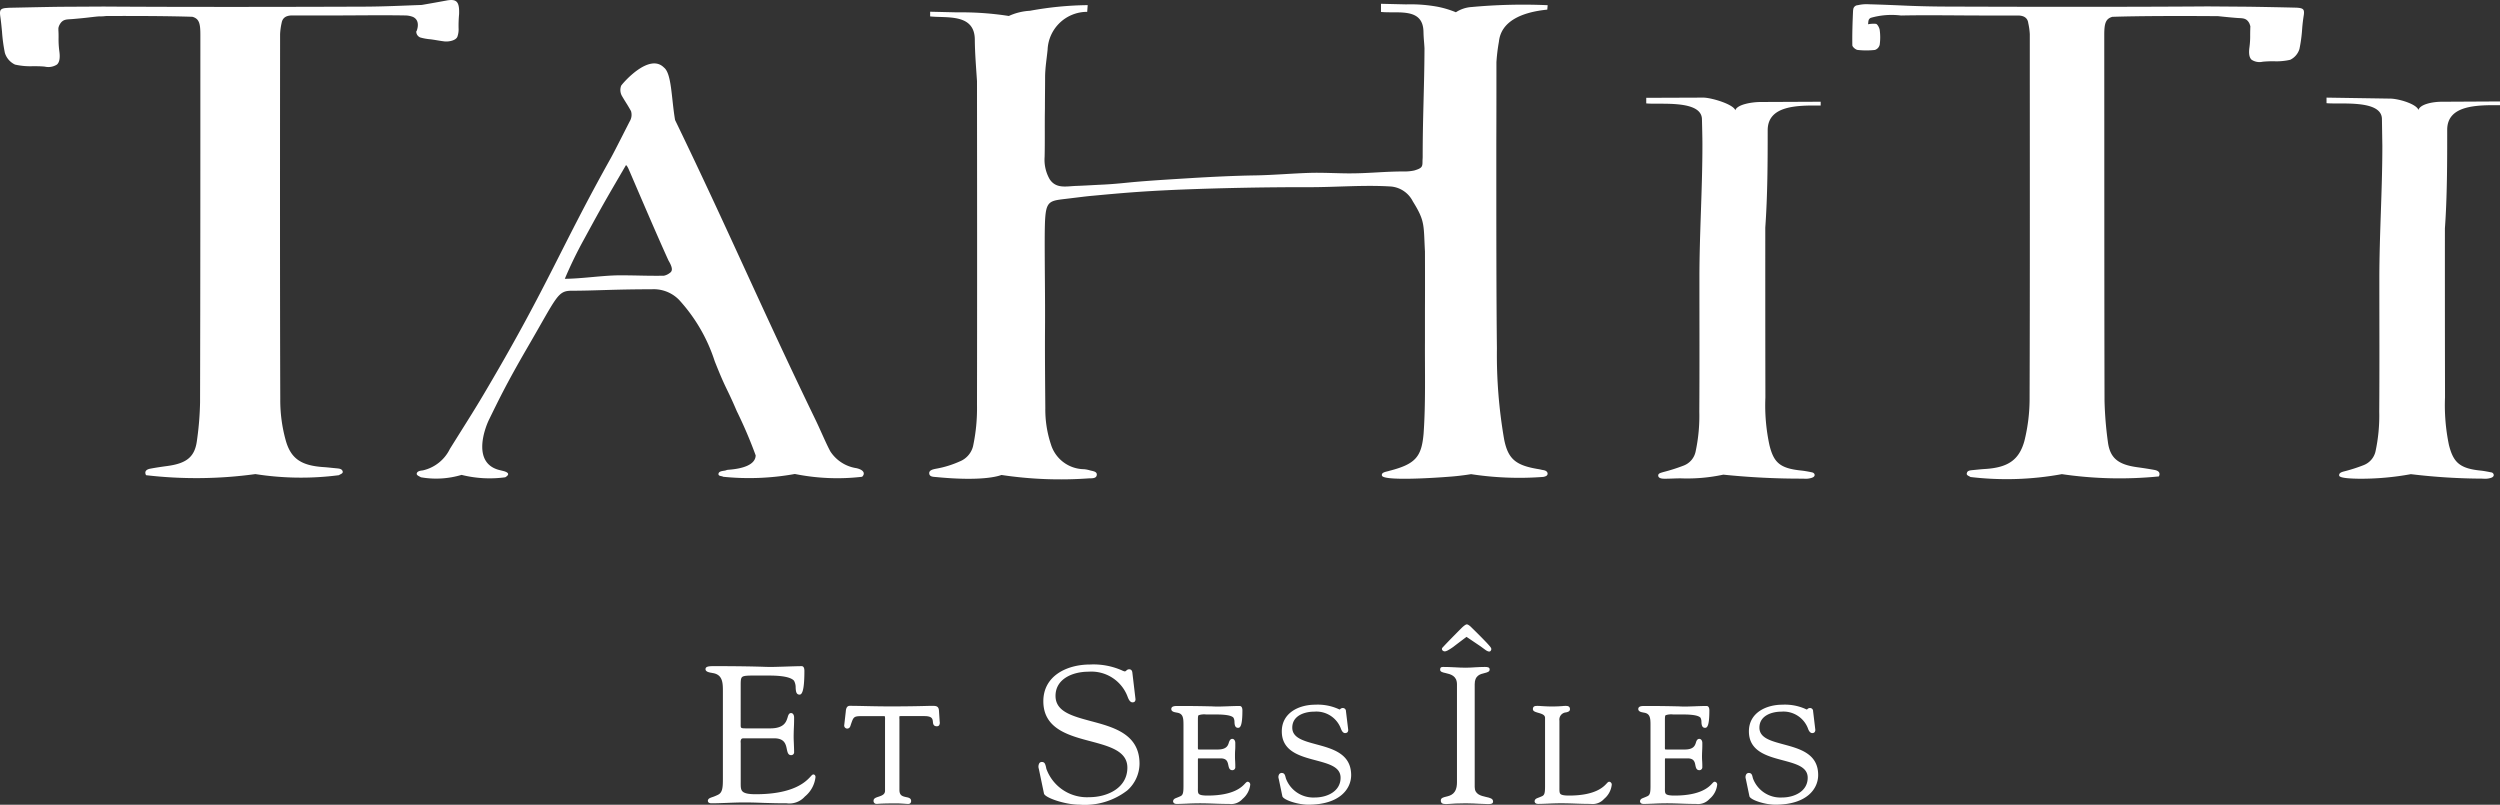 <svg xmlns="http://www.w3.org/2000/svg" width="138.455" height="44.568" viewBox="0 0 138.455 44.568"><rect x="0" y="0" width="138.455" height="44.568" fill="#333333" stroke="none"/><g data-name="Groupe 11761"><g data-name="Groupe 11764"><g data-name="Groupe 11763"><g fill="#fff" data-name="Groupe 11762"><path fill-rule="evenodd" d="M94.283 8.012c0 2.5-.166 4.915-.166 7.414 0 2.46.01 4.918-.006 7.377a9.4 9.4 0 0 1-.209 2.224 1.06 1.06 0 0 1-.649.754 10 10 0 0 1-1.142.364c-.115.039-.292.063-.275.205s.2.161.346.163c.3 0 .6-.021.9-.021a9.5 9.5 0 0 0 2.358-.205 42 42 0 0 0 4.44.221 1.1 1.1 0 0 0 .464-.047c.082-.03.154-.074.154-.154s-.071-.133-.154-.149c-.193-.04-.4-.079-.6-.1-1.169-.121-1.51-.442-1.747-1.4a10.4 10.4 0 0 1-.226-2.646q-.008-4.7-.006-9.406c.127-1.793.133-3.594.133-5.392 0-1.371 1.624-1.385 2.935-1.368v-.212l-3.327.015c-.484 0-1.3.136-1.4.457-.115-.334-1.3-.69-1.762-.7l-3.172.012v.309c.731.077 3.056-.214 3.085.869.01.412.026 1.016.026 1.416" data-name="Tracé 31542"/><path fill-rule="evenodd" d="M76.955 26.072c-.166.058-.473.073-.419.272.094.279 2.5.159 3.905.044.546-.046 1.031-.128 1.031-.128a17.6 17.6 0 0 0 4 .152c.114-.023.253-.063.236-.2-.016-.1-.11-.155-.225-.175-.082-.011-.17-.037-.255-.052-1.281-.205-1.706-.555-1.926-1.651a27.4 27.4 0 0 1-.4-5.029c-.033-2.9-.033-6.824-.033-10.468v-.855c.006-1.5.006-2.925.006-4.192v-.342a10 10 0 0 1 .138-1.14C83.13 1.182 84.264.675 85.691.533l.022-.245a31 31 0 0 0-4.2.1 1.8 1.8 0 0 0-.883.291 5.4 5.4 0 0 0-.985-.3 8.3 8.3 0 0 0-1.769-.136L76.482.21v.451c.925.1 2.33-.271 2.353 1.1.011.415.033.5.056.911-.007 2.1-.1 3.821-.1 6 0 .13-.01.151-.01.281 0 .289-.034.362-.458.489a2.5 2.5 0 0 1-.577.054c-1.108 0-1.939.109-3.036.106-.618 0-1.483-.05-2.164-.028-.977.029-2.061.125-3.036.14-1.119.017-2.4.079-3.516.147-1.008.063-2.036.122-3.044.207-.552.046-1.124.121-1.891.157-.694.033-.9.051-1.476.072-.556.023-1.1.162-1.453-.376a2.17 2.17 0 0 1-.277-1.231c.021-.9 0-1.791.017-2.688 0-.588.01-1.18.01-1.771.006-.493.089-.984.138-1.475a2.19 2.19 0 0 1 2.193-2.1l.028-.372a18.7 18.7 0 0 0-3.2.313 3.2 3.2 0 0 0-1.168.288 17 17 0 0 0-2.848-.2l-1.51-.036v.26c.925.1 2.474-.175 2.474 1.3.006.764.072 1.525.121 2.289.006 5.727.011 12.286 0 17.937a10 10 0 0 1-.22 2.284 1.23 1.23 0 0 1-.748.841 5.5 5.5 0 0 1-1.307.4c-.176.036-.392.082-.369.271s.247.175.423.193c2.788.267 3.572-.128 3.577-.119a22 22 0 0 0 4.835.188c.172-.006.414.016.442-.181s-.2-.216-.37-.26a1.7 1.7 0 0 0-.337-.067 1.94 1.94 0 0 1-1.834-1.382 6.1 6.1 0 0 1-.308-1.99c-.012-1.506-.027-3.009-.016-4.513.01-1.673-.022-3.346-.017-5.02.017-1.927.078-1.939 1.146-2.064.783-.093 1.074-.136 1.554-.179 1.549-.143 2.578-.239 4.7-.331a175 175 0 0 1 7.273-.139c1.471 0 2.986-.128 4.435-.042a1.5 1.5 0 0 1 1.278.828c.688 1.1.591 1.3.672 2.777 0 .074.007 1.814 0 3.262v1.677c-.01 1.7.044 3.459-.076 5.152-.113 1.275-.443 1.68-1.886 2.051" data-name="Tracé 31543"/><path d="M22.874.939c.4.191.242.664.208.758 0 .015-.021.026-.028.046a.35.35 0 0 0 .227.334 3 3 0 0 0 .567.1c.248.032.5.084.756.115.22.029.677-.038.738-.293a1.2 1.2 0 0 0 .055-.438 7 7 0 0 1 .028-.773c.026-.7-.134-.865-.706-.757-.452.084-.9.163-1.36.243-1.057.039-2.126.091-3.2.094C15.883.384 10.023.393 5.742.363L3.326.376c-.641.009-1.29.022-1.934.036h-.006C1.077.42.78.424.486.431l-.2.016C.044.48 0 .564 0 .731q.002.061.011.14c.044.292.072.587.1.877A9 9 0 0 0 .27 2.929a1.06 1.06 0 0 0 .562.648 3.8 3.8 0 0 0 .975.09c.221 0 .457 0 .678.024a.88.88 0 0 0 .672-.118c.138-.126.182-.373.127-.75a5 5 0 0 1-.04-.74c0-.136 0-.274-.01-.407V1.56a.6.6 0 0 1 .066-.19c.178-.327.4-.288.721-.315s.668-.059.993-.1c.155-.017.314-.037.48-.049a2 2 0 0 0 .362-.018c1.713-.01 3.533 0 4.8.042.38.109.441.373.441 1.008 0 6 0 14.346-.017 20.346a17 17 0 0 1-.17 2.092c-.111.915-.557 1.284-1.636 1.431-.314.042-.641.09-.948.148-.227.042-.342.157-.238.362a24 24 0 0 0 6.056-.061 16.3 16.3 0 0 0 4.627.061c.088-.067.258-.092.2-.234-.049-.117-.182-.132-.314-.145-.242-.021-.475-.051-.71-.067-1.284-.08-1.853-.481-2.133-1.52a8.3 8.3 0 0 1-.292-2.253c-.021-5.956-.015-14.251-.01-20.206a3.6 3.6 0 0 1 .087-.631c.05-.275.248-.405.574-.405h1.856c1.449.005 2.991-.026 4.424 0a1.2 1.2 0 0 1 .421.083" data-name="Tracé 31544"/><path d="M105.622.316c-.661-.029-1.444-.062-2.11-.079a2.1 2.1 0 0 0-.623.051.26.26 0 0 0-.254.251.4.4 0 0 0-.01.078c-.028.629-.05 1.257-.039 1.889 0 .09.182.247.293.26a4.3 4.3 0 0 0 .958 0 .4.4 0 0 0 .265-.292 3 3 0 0 0 0-.813c-.017-.125-.128-.331-.211-.341a1.6 1.6 0 0 0-.434.024c.022-.158 0-.285.154-.357a4.2 4.2 0 0 1 1.669-.128c1.483-.031 3.1 0 4.611 0h1.862c.331 0 .535.13.573.405a3.7 3.7 0 0 1 .088.63c0 5.956.011 14.154-.011 20.109a9.7 9.7 0 0 1-.288 2.419c-.289 1.038-.892 1.471-2.169 1.551-.231.013-.473.042-.711.064-.127.012-.27.029-.3.146-.059.144.1.166.193.235a17 17 0 0 0 5.063-.159 22 22 0 0 0 5.372.126c.1-.2-.018-.318-.243-.359-.32-.059-.634-.106-.953-.15-1.076-.148-1.521-.516-1.632-1.432a20 20 0 0 1-.182-2.252c-.015-6-.01-14.251-.015-20.251 0-.637.071-.9.446-1.009 1.543-.052 3.862-.052 5.861-.037.3.033.766.079 1.058.1s.507-.009.667.29a1 1 0 0 1 .06.177c-.006.124-.011.352-.011.477a4.6 4.6 0 0 1-.04.68c-.048.346-.01.575.123.692a.8.8 0 0 0 .611.107 6 6 0 0 1 .622-.025 3.4 3.4 0 0 0 .9-.081.98.98 0 0 0 .513-.6 8 8 0 0 0 .148-1.085 9 9 0 0 1 .094-.8 1 1 0 0 0 .01-.131c0-.183-.066-.259-.446-.272-.864-.022-1.751-.038-2.611-.052l-2.281-.017c-4.4.033-10.092.026-14.493.009a57 57 0 0 1-2.147-.048" data-name="Tracé 31545"/></g></g></g><path fill="#fff" fill-rule="evenodd" d="M131.939 8.084c0 2.485-.166 4.889-.166 7.376 0 2.444.012 4.891-.006 7.336a9.4 9.4 0 0 1-.208 2.211 1.07 1.07 0 0 1-.651.751 9 9 0 0 1-1.135.361c-.116.038-.242.082-.225.22.021.157.809.169 1.107.174a15.4 15.4 0 0 0 2.864-.253 34 34 0 0 0 3.983.248 1.1 1.1 0 0 0 .463-.046c.076-.03.143-.073.143-.154a.156.156 0 0 0-.143-.148c-.2-.039-.4-.08-.6-.1-1.157-.118-1.5-.467-1.74-1.424a10.8 10.8 0 0 1-.215-2.631q-.009-4.677-.006-9.354c.127-1.784.127-3.673.127-5.462 0-1.364 1.626-1.377 2.925-1.361v-.21l-3.235.017c-.483 0-1.184.132-1.283.454-.111-.334-1.1-.622-1.553-.628l-3.537-.055v.308c.728.076 3.04-.214 3.068.864z" data-name="Tracé 31546"/><path fill="#fff" d="M40.811 22.783a25 25 0 0 1 1.04 2.438c-.017.54-.76.738-1.482.793-.186.013-.094.033-.286.058-.133.021-.286.048-.293.178s.172.1.265.155a14.2 14.2 0 0 0 3.966-.155 11.9 11.9 0 0 0 3.723.155c.161-.143.149-.369-.308-.476a2.1 2.1 0 0 1-1.449-.928c-.247-.455-.562-1.22-.854-1.817-2.963-6.12-4.759-10.364-7.746-16.537-.209-1.226-.186-2.573-.617-2.908-.821-.827-2.279.864-2.368 1.005a.67.67 0 0 0 .055.591c.258.439.242.377.49.818a.7.7 0 0 1-.072.569c-.094.18-.863 1.705-1.046 2.031-2.771 4.957-3.471 7.018-6.794 12.664-.71 1.214-1.03 1.7-2.12 3.446a2.21 2.21 0 0 1-1.5 1.189c-.127.013-.293.037-.331.155s.132.164.226.226a4.9 4.9 0 0 0 2.252-.133 6.4 6.4 0 0 0 2.419.133c.227-.134.22-.249-.061-.336l-.193-.049c-1.592-.339-.915-2.264-.628-2.84.534-1.089.947-1.95 2.065-3.882 1.713-2.938 1.7-3.225 2.517-3.225 1.223 0 2.359-.081 4.424-.081a1.96 1.96 0 0 1 1.5.584 9.2 9.2 0 0 1 1.977 3.4c.656 1.653.622 1.36 1.228 2.778Zm-4.044-7.513c-.992.014-1.471-.022-2.429-.022-.937 0-2.121.19-3.057.192 0 0-.006-.067 0 0a23 23 0 0 1 1.056-2.174c1.115-2.049 1.184-2.152 2.332-4.123 0 0 .055.025.132.192.22.494 1.395 3.273 2.22 5.091.282.474.2.606.061.7a.8.8 0 0 1-.315.144" data-name="Tracé 31547"/><g data-name="Groupe 11772"><g fill="#fff" data-name="Groupe 11770"><path d="M45.043 42.891c-.044 0-.086.042-.154.118-.247.266-.908.977-3.034.977-.4 0-.626-.048-.733-.155s-.1-.277-.1-.538v-2.158a.3.3 0 0 1 .036-.208.18.18 0 0 1 .132-.037h1.694c.566 0 .638.331.692.6.037.172.069.331.235.331a.158.158 0 0 0 .168-.178c0-.145-.007-.291-.012-.43s-.013-.275-.013-.408q.001-.248.013-.51c.012-.262.012-.375.012-.564 0-.116-.053-.24-.168-.24s-.154.109-.191.239c-.075.243-.189.609-.965.609h-1.238c-.212 0-.329 0-.366-.038s-.03-.106-.03-.233V38c0-.279 0-.434.08-.505s.269-.082.644-.082h.79c.3 0 1.2 0 1.44.289a.76.76 0 0 1 .09.386c.012.187.025.381.215.381.116 0 .269-.136.269-1.3 0-.068 0-.276-.153-.276-.2 0-.613.014-.978.026-.286.008-.559.017-.66.017-.155 0-.32 0-.546-.011-.49-.013-1.225-.033-2.7-.033-.285 0-.439.028-.439.169s.2.177.322.2a.2.2 0 0 1 .056.011c.584.078.584.561.584 1.027v4.844c0 .517-.031.772-.3.887q-.19.09-.3.12c-.141.054-.213.078-.233.191 0 .147.159.147.212.147.274 0 .562-.012.837-.022.189-.006.378-.016.562-.019.5-.015 1 0 1.489.019.369.01.748.022 1.121.022h.144a1.14 1.14 0 0 0 1.008-.374 1.62 1.62 0 0 0 .586-1.054c.015-.069-.023-.169-.118-.169" data-name="Tracé 31548"/><path d="M52.004 39.386c-.01-.219-.087-.293-.313-.293h-.231c-.337.009-1.031.029-2.12.029-.58 0-1.024-.01-1.421-.019-.31-.006-.581-.013-.856-.013-.2 0-.215.231-.223.331l-.087.761a.17.17 0 0 0 .159.169c.147 0 .183-.128.2-.193l.028-.082c.127-.359.147-.415.564-.415h1.29c.009.009.03.053.021.228v3.9c0 .2-.151.266-.365.336-.131.044-.27.086-.27.216a.158.158 0 0 0 .178.178h.049c.09-.007.323-.026 1.051-.026.121 0 .236.008.348.014s.208.017.3.017a.16.16 0 0 0 .115-.046.17.17 0 0 0 .038-.125c0-.153-.153-.183-.27-.206-.2-.045-.377-.082-.377-.4v-3.908a1 1 0 0 1 0-.171.4.4 0 0 1 .115-.009h1.266c.436 0 .456.158.473.315.007.094.023.248.208.248a.17.17 0 0 0 .133-.047.27.27 0 0 0 .036-.2Z" data-name="Tracé 31549"/><path d="M60.42 39.938c-1.051-.283-1.963-.528-1.963-1.4 0-.925.922-1.338 1.828-1.338a2.14 2.14 0 0 1 2.152 1.353c.041.113.124.344.28.344a.17.17 0 0 0 .133-.048.2.2 0 0 0 .033-.155l-.171-1.444c-.016-.153-.109-.184-.178-.184a.22.22 0 0 0-.155.071.13.13 0 0 1-.088.047.6.6 0 0 1-.161-.059 3.9 3.9 0 0 0-1.76-.323c-1.289 0-2.588.628-2.588 2.034 0 1.521 1.391 1.895 2.618 2.217 1.048.281 2.036.543 2.036 1.46 0 1.124-1.1 1.637-2.114 1.637a2.39 2.39 0 0 1-2.37-1.566 1 1 0 0 1-.021-.1c-.043-.163-.068-.285-.235-.285a.17.17 0 0 0-.131.061.38.38 0 0 0-.033.319l.286 1.371c.055.233 1.17.616 1.974.616a3.85 3.85 0 0 0 2.642-.793 2 2 0 0 0 .675-1.476c.001-1.642-1.429-2.023-2.689-2.359" data-name="Tracé 31550"/><path d="M69.103 43.294c-.056 0-.091.04-.151.1-.166.182-.618.666-2.079.666-.264 0-.416-.029-.477-.091s-.056-.172-.054-.341v-1.511c0-.04 0-.094.012-.107s.023-.01.056-.01h1.185c.352 0 .394.193.433.381.026.12.056.273.217.273a.16.16 0 0 0 .168-.178q.002-.15-.007-.3c-.009-.15-.01-.19-.01-.283 0-.116 0-.234.01-.358s.007-.261.007-.393c0-.109-.06-.222-.168-.222s-.158.113-.187.2c-.048.164-.119.39-.626.39h-.863a1 1 0 0 1-.218-.009.5.5 0 0 1-.009-.129v-1.449c0-.167 0-.278.039-.312a.94.94 0 0 1 .419-.042h.546q.82 0 .967.181a.5.5 0 0 1 .055.242c.007.126.018.317.2.317.123 0 .239-.117.239-.966 0-.2-.085-.245-.159-.245-.138 0-.428.008-.684.019-.206.006-.392.013-.462.013-.108 0-.224 0-.38-.01-.341-.007-.86-.022-1.889-.022-.153 0-.364 0-.364.17 0 .143.175.174.269.19l.044.009c.337.049.362.285.362.672v3.388c0 .373-.026.509-.176.572-.089.04-.154.065-.2.084-.1.04-.176.065-.2.184 0 .058.031.156.2.156.193 0 .389-.01.586-.017q.2-.01.393-.014c.348-.009.695 0 1.043.012.26.009.523.019.785.019h.1a.84.84 0 0 0 .74-.277 1.2 1.2 0 0 0 .425-.779.156.156 0 0 0-.137-.173" data-name="Tracé 31551"/><path d="M72.902 41.224c-.714-.192-1.333-.359-1.333-.926 0-.653.658-.886 1.223-.886a1.45 1.45 0 0 1 1.458.912c.032.084.1.276.243.276a.18.18 0 0 0 .136-.052.2.2 0 0 0 .035-.151l-.122-1.008a.173.173 0 0 0-.177-.178.2.2 0 0 0-.143.063q-.02.021-.025.021a1 1 0 0 1-.093-.038 2.8 2.8 0 0 0-1.255-.23c-.926 0-1.86.457-1.86 1.478 0 1.1.995 1.369 1.869 1.6.744.2 1.386.367 1.386.968 0 .752-.74 1.094-1.428 1.094a1.62 1.62 0 0 1-1.6-1.055l-.017-.062c-.029-.113-.057-.242-.217-.242a.17.17 0 0 0-.132.062.29.29 0 0 0-.031.263l.2.962c.051.205.855.47 1.434.47 1.754 0 2.377-.883 2.377-1.642-.006-1.184-1.03-1.456-1.928-1.699" data-name="Tracé 31552"/><path d="M89.123 43.294c-.053 0-.09.04-.146.1-.169.182-.618.666-2.084.666-.262 0-.414-.029-.473-.091s-.056-.172-.056-.341v-3.717a.4.4 0 0 1 .367-.457c.1-.025.217-.053.217-.177 0-.183-.163-.183-.232-.183-.043 0-.094 0-.159.008-.124.01-.313.024-.612.024-.234 0-.417-.013-.562-.021q-.15-.012-.246-.011c-.096.001-.242 0-.242.178 0 .118.126.153.278.2.224.062.395.121.395.286v3.768c0 .373-.023.509-.174.572-.089.04-.156.065-.205.084-.1.04-.176.065-.2.184 0 .058.026.156.2.156.192 0 .389-.01.588-.017q.198-.01.392-.014c.349-.009.693 0 1.042.012.262.009.523.019.786.019h.1a.84.84 0 0 0 .74-.277 1.18 1.18 0 0 0 .424-.779.156.156 0 0 0-.138-.172" data-name="Tracé 31553"/><path d="M94.969 43.294c-.056 0-.092.04-.148.1-.17.182-.619.666-2.084.666-.264 0-.414-.029-.475-.091s-.056-.172-.055-.341v-1.511c0-.04 0-.094.012-.107s.021-.01.054-.01h1.186c.354 0 .4.193.434.381.025.12.054.273.216.273a.162.162 0 0 0 .169-.178q.002-.15-.007-.3a4 4 0 0 1-.011-.283q.002-.173.011-.358c.009-.185.007-.261.007-.393 0-.109-.058-.222-.169-.222s-.16.113-.183.2c-.053.164-.121.39-.626.39h-.867a1.2 1.2 0 0 1-.22-.009.6.6 0 0 1-.007-.129v-1.449c0-.167 0-.278.039-.312a.94.94 0 0 1 .419-.042h.546q.816 0 .967.181a.5.5 0 0 1 .052.242c.007.126.021.317.2.317.125 0 .239-.117.239-.966 0-.2-.086-.245-.159-.245-.14 0-.429.008-.684.019-.207.006-.394.013-.465.013-.1 0-.221 0-.377-.01-.342-.007-.86-.022-1.89-.022-.151 0-.362 0-.362.17 0 .143.174.174.268.19l.041.009c.34.049.368.285.368.672v3.388c0 .373-.029.509-.181.572-.086.04-.153.065-.2.084-.1.04-.178.065-.2.184 0 .058.027.156.2.156.189 0 .388-.01.586-.017q.199-.01.392-.014c.349-.009.7 0 1.042.012.262.009.523.019.786.019h.1a.85.85 0 0 0 .744-.277 1.18 1.18 0 0 0 .423-.779.155.155 0 0 0-.131-.173" data-name="Tracé 31554"/><path d="M98.774 41.224c-.714-.192-1.334-.359-1.334-.926 0-.653.66-.886 1.223-.886a1.45 1.45 0 0 1 1.458.912c.028.084.1.276.245.276a.17.17 0 0 0 .131-.052.2.2 0 0 0 .037-.151l-.121-1.008a.17.17 0 0 0-.177-.178.2.2 0 0 0-.141.063q-.02.021-.025.021a.5.5 0 0 1-.094-.038 2.8 2.8 0 0 0-1.256-.23c-.925 0-1.862.457-1.862 1.478 0 1.1 1 1.369 1.872 1.6.744.2 1.384.367 1.384.968 0 .752-.737 1.094-1.425 1.094a1.62 1.62 0 0 1-1.606-1.055l-.017-.062c-.025-.113-.053-.242-.213-.242a.17.17 0 0 0-.134.062.3.3 0 0 0-.033.263l.2.962c.048.205.853.47 1.433.47 1.754 0 2.375-.883 2.375-1.642.002-1.184-1.02-1.456-1.92-1.699" data-name="Tracé 31555"/><path d="M81.509 34.765s-.17-.186-.277-.186c-.082 0-.272.186-.272.186s-.8.8-1.058 1.088a.112.112 0 0 0 .011.186c.088.067.165.025.249-.009a3 3 0 0 0 .318-.2 58 58 0 0 1 .739-.559l.771.52.273.2c.153.11.257.118.3.043.072-.117.015-.17-.218-.428a32 32 0 0 0-.836-.841" data-name="Tracé 31556"/></g><g data-name="Groupe 11771"><path fill="#fff" d="M82.302 44.138c-.293-.068-.63-.146-.63-.549v-5.7c0-.479.3-.554.55-.614.144-.037.278-.071.278-.194s-.1-.144-.258-.144c-.182 0-.36.009-.538.019s-.354.023-.526.023c-.216 0-.425-.012-.63-.023s-.421-.019-.635-.019c-.117 0-.156.041-.156.155s.137.148.3.183c.279.065.625.147.633.614v5.434c0 .653-.353.74-.61.8-.147.037-.285.068-.285.209s.075.2.282.2c.052 0 .112 0 .194-.009.173-.014.433-.033.907-.033.281 0 .559.016.8.027.176.01.327.016.443.016.174 0 .268-.023.268-.144.003-.163-.177-.204-.387-.251" data-name="Tracé 31557"/></g></g></g></svg>